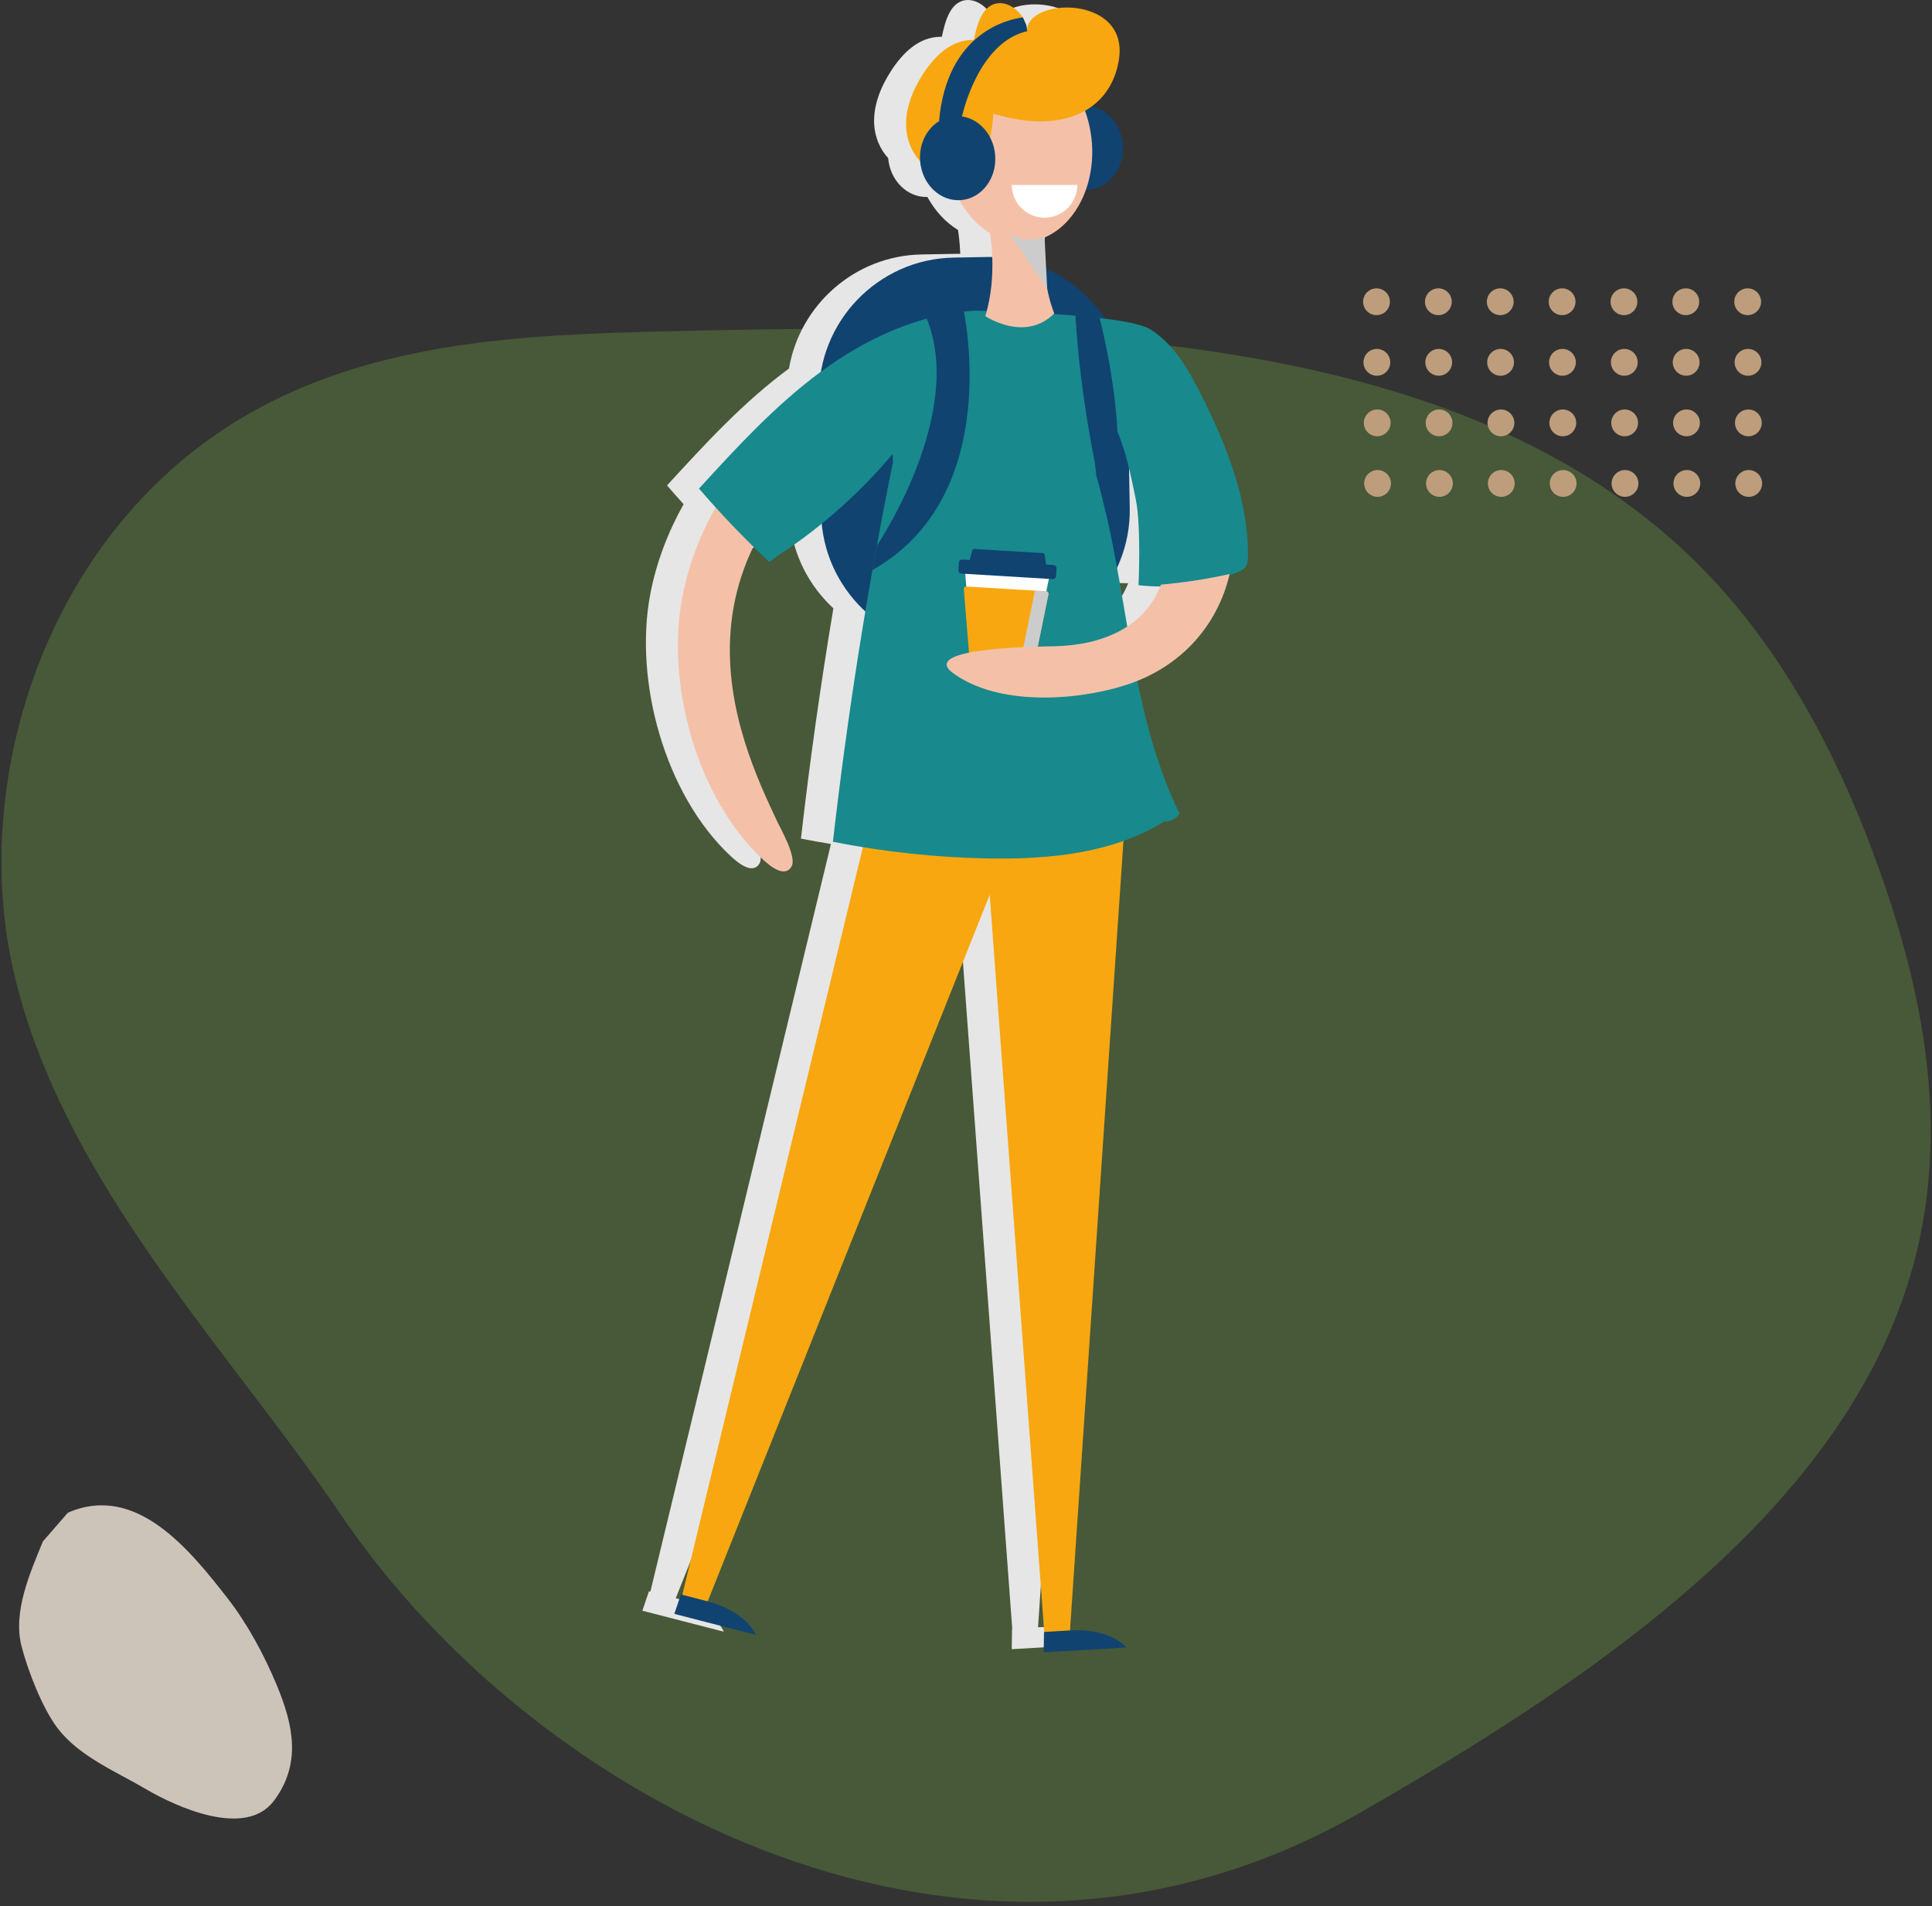 <svg width="303" height="299" viewBox="0 0 303 299" fill="none" xmlns="http://www.w3.org/2000/svg">
<rect x="0" y="0" width="303" height="299" fill="#333333" stroke="none"/>
<path d="M6.728 241.804C4.683 246.828 1.977 252.878 3.394 258.319C4.401 262.182 6.666 268.002 9.029 271.104C12.403 275.533 18.183 277.9 22.804 280.618C27.76 283.533 38.541 288.397 42.965 282.485C47.327 276.656 45.978 270.579 43.425 264.403C41.474 259.683 38.781 254.688 35.667 250.695C29.755 243.112 21.324 232.613 10.636 237.309L6.728 241.804Z" fill="#CDC4B9"/>
<path d="M46.201 227.434C48.75 230.884 51.225 234.325 53.568 237.776C84.06 282.684 152.074 319.401 213.151 284.449C248.763 264.069 286.744 238.592 298.804 202.632C306.348 180.141 302.154 157.319 294.885 136.86C288.252 118.192 278.932 100.348 264.465 86.709C226.653 51.061 162.8 50.569 104.592 51.973C82.656 52.502 59.344 53.403 39.276 64.766C7.457 82.782 -4.885 122.039 2.143 152.445C8.727 180.929 29.137 204.347 46.201 227.434Z" fill="#76B043" fill-opacity="0.3"/>
<path d="M218.149 75.839C218.149 77 217.208 77.941 216.047 77.941C214.886 77.941 213.946 77 213.946 75.839C213.946 74.678 214.886 73.737 216.047 73.737C217.208 73.737 218.149 74.678 218.149 75.839ZM227.851 75.839C227.851 77 226.911 77.941 225.75 77.941C224.589 77.941 223.648 77 223.648 75.839C223.648 74.678 224.589 73.737 225.75 73.737C226.91 73.737 227.851 74.678 227.851 75.839ZM237.553 75.839C237.553 77 236.612 77.941 235.451 77.941C234.29 77.941 233.349 77 233.349 75.839C233.349 74.678 234.29 73.737 235.451 73.737C236.611 73.737 237.553 74.678 237.553 75.839ZM247.254 75.839C247.254 77 246.313 77.941 245.152 77.941C243.991 77.941 243.05 77 243.05 75.839C243.05 74.678 243.991 73.737 245.152 73.737C246.312 73.737 247.254 74.678 247.254 75.839ZM256.955 75.839C256.955 77 256.014 77.941 254.853 77.941C253.692 77.941 252.751 77 252.751 75.839C252.751 74.678 253.692 73.737 254.853 73.737C256.014 73.737 256.955 74.678 256.955 75.839ZM266.656 75.839C266.656 77 265.715 77.941 264.554 77.941C263.393 77.941 262.453 77 262.453 75.839C262.453 74.678 263.393 73.737 264.554 73.737C265.715 73.737 266.656 74.678 266.656 75.839ZM276.357 75.839C276.357 77 275.417 77.941 274.255 77.941C273.094 77.941 272.154 77 272.154 75.839C272.154 74.678 273.094 73.737 274.255 73.737C275.417 73.737 276.357 74.678 276.357 75.839Z" fill="#BD9D7B"/>
<path d="M218.094 66.339C218.094 67.5 217.154 68.44 215.993 68.44C214.832 68.44 213.891 67.5 213.891 66.339C213.891 65.178 214.832 64.237 215.993 64.237C217.154 64.236 218.094 65.178 218.094 66.339ZM227.795 66.339C227.795 67.5 226.855 68.44 225.694 68.44C224.533 68.44 223.592 67.5 223.592 66.339C223.592 65.178 224.533 64.237 225.694 64.237C226.855 64.236 227.795 65.178 227.795 66.339ZM237.498 66.339C237.498 67.5 236.557 68.44 235.396 68.44C234.235 68.44 233.294 67.5 233.294 66.339C233.294 65.178 234.235 64.237 235.396 64.237C236.556 64.236 237.498 65.178 237.498 66.339ZM247.199 66.339C247.199 67.5 246.258 68.44 245.097 68.44C243.936 68.44 242.996 67.5 242.996 66.339C242.996 65.178 243.936 64.237 245.097 64.237C246.257 64.236 247.199 65.178 247.199 66.339ZM256.9 66.339C256.9 67.5 255.96 68.44 254.798 68.44C253.637 68.44 252.697 67.5 252.697 66.339C252.697 65.178 253.637 64.237 254.798 64.237C255.96 64.236 256.9 65.178 256.9 66.339ZM266.601 66.339C266.601 67.5 265.661 68.44 264.5 68.44C263.338 68.44 262.398 67.5 262.398 66.339C262.398 65.178 263.338 64.237 264.5 64.237C265.661 64.236 266.601 65.178 266.601 66.339ZM276.302 66.339C276.302 67.5 275.362 68.44 274.201 68.44C273.04 68.44 272.099 67.5 272.099 66.339C272.099 65.178 273.04 64.237 274.201 64.237C275.362 64.236 276.302 65.178 276.302 66.339Z" fill="#BD9D7B"/>
<path d="M218.04 56.838C218.04 57.999 217.099 58.94 215.938 58.94C214.777 58.94 213.836 57.999 213.836 56.838C213.836 55.677 214.777 54.736 215.938 54.736C217.099 54.735 218.04 55.677 218.04 56.838ZM227.741 56.838C227.741 57.999 226.8 58.94 225.639 58.94C224.478 58.94 223.537 57.999 223.537 56.838C223.537 55.677 224.478 54.736 225.639 54.736C226.8 54.735 227.741 55.677 227.741 56.838ZM237.442 56.838C237.442 57.999 236.501 58.94 235.34 58.94C234.179 58.94 233.238 57.999 233.238 56.838C233.238 55.677 234.179 54.736 235.34 54.736C236.501 54.735 237.442 55.677 237.442 56.838ZM247.144 56.838C247.144 57.999 246.204 58.94 245.043 58.94C243.881 58.94 242.941 57.999 242.941 56.838C242.941 55.677 243.881 54.736 245.043 54.736C246.202 54.735 247.144 55.677 247.144 56.838ZM256.845 56.838C256.845 57.999 255.905 58.94 254.744 58.94C253.583 58.94 252.642 57.999 252.642 56.838C252.642 55.677 253.583 54.736 254.744 54.736C255.904 54.735 256.845 55.677 256.845 56.838ZM266.546 56.838C266.546 57.999 265.606 58.94 264.445 58.94C263.284 58.94 262.343 57.999 262.343 56.838C262.343 55.677 263.284 54.736 264.445 54.736C265.606 54.735 266.546 55.677 266.546 56.838ZM276.248 56.838C276.248 57.999 275.307 58.94 274.146 58.94C272.985 58.94 272.044 57.999 272.044 56.838C272.044 55.677 272.985 54.736 274.146 54.736C275.307 54.735 276.248 55.677 276.248 56.838Z" fill="#BD9D7B"/>
<path d="M217.985 47.336C217.985 48.497 217.044 49.438 215.883 49.438C214.722 49.438 213.781 48.497 213.781 47.336C213.781 46.175 214.722 45.235 215.883 45.235C217.044 45.235 217.985 46.175 217.985 47.336ZM227.686 47.336C227.686 48.497 226.745 49.438 225.584 49.438C224.423 49.438 223.482 48.497 223.482 47.336C223.482 46.175 224.423 45.235 225.584 45.235C226.745 45.235 227.686 46.176 227.686 47.336ZM237.387 47.336C237.387 48.497 236.446 49.438 235.285 49.438C234.124 49.438 233.184 48.497 233.184 47.336C233.184 46.175 234.124 45.235 235.285 45.235C236.446 45.235 237.387 46.176 237.387 47.336ZM247.089 47.336C247.089 48.497 246.149 49.438 244.988 49.438C243.827 49.438 242.886 48.497 242.886 47.336C242.886 46.175 243.827 45.235 244.988 45.235C246.147 45.235 247.089 46.176 247.089 47.336ZM256.79 47.336C256.79 48.497 255.85 49.438 254.689 49.438C253.528 49.438 252.587 48.497 252.587 47.336C252.587 46.175 253.528 45.235 254.689 45.235C255.849 45.235 256.79 46.176 256.79 47.336ZM266.492 47.336C266.492 48.497 265.551 49.438 264.39 49.438C263.229 49.438 262.288 48.497 262.288 47.336C262.288 46.175 263.229 45.235 264.39 45.235C265.551 45.235 266.492 46.176 266.492 47.336ZM276.193 47.336C276.193 48.497 275.252 49.438 274.091 49.438C272.93 49.438 271.989 48.497 271.989 47.336C271.989 46.175 272.93 45.235 274.091 45.235C275.252 45.235 276.193 46.176 276.193 47.336Z" fill="#BD9D7B"/>
<path d="M183.299 61.301C181.338 57.423 179.069 53.452 175.377 51.159C174.241 50.453 171.552 49.913 168.284 49.501C166.024 46.086 162.821 43.351 159.058 41.67L158.827 37.182C158.84 37.032 158.857 36.881 158.873 36.729C161.764 35.468 164.058 32.745 165.289 29.269C165.43 29.269 165.57 29.271 165.712 29.261C168.962 29.008 171.367 25.853 171.084 22.215C170.847 19.159 168.785 16.742 166.205 16.194C168.416 14.57 169.908 12.143 170.443 9.016C172.243 -1.496 155.763 -0.89 156.09 4.395C156.076 4.168 156.043 3.943 155.993 3.723L155.991 3.71C155.97 3.603 155.947 3.497 155.925 3.39C155.894 3.329 155.872 3.264 155.841 3.202C155.754 2.954 155.647 2.714 155.521 2.484C155.504 2.443 155.483 2.404 155.467 2.363C155.443 2.322 155.417 2.283 155.395 2.241C155.391 2.242 155.386 2.242 155.382 2.243C153.957 -0.058 150.751 -1.182 149.018 1.812C148.318 3.022 148.006 4.411 147.705 5.774C147.636 5.773 147.568 5.772 147.501 5.772C144.051 5.781 141.511 8.394 139.75 11.116C138.112 13.646 136.915 16.592 137.105 19.599C137.226 21.505 138.008 23.418 139.294 24.802C139.584 28.332 142.307 31.005 145.446 30.903C146.666 33.126 148.325 34.916 150.24 36.068C150.34 36.677 150.532 38.034 150.599 39.822C150.389 39.819 150.18 39.814 149.968 39.818L144.518 39.917C134.061 40.107 125.431 47.844 123.738 57.812C123.734 57.815 123.73 57.817 123.727 57.82C116.606 63.062 110.585 69.629 104.613 76.15C105.467 77.144 106.333 78.125 107.212 79.095C104.745 83.486 102.938 88.226 101.991 93.17C99.384 106.788 104.261 124.632 114.559 134.268C115.716 135.35 118.07 137.314 119.134 135.413C119.963 133.932 117.436 129.574 116.871 128.366C113.017 120.128 104.62 102.879 113.14 85.26C113.966 86.073 114.798 86.88 115.644 87.673C115.644 87.673 116.489 87.008 117.096 86.61C119.436 85.076 121.691 83.414 123.862 81.649C124.367 87.08 126.907 91.926 130.701 95.427C128.693 107.424 126.993 119.473 125.613 131.558C127.176 131.868 128.745 132.142 130.317 132.398L101.999 249.687L101.776 249.629L100.743 252.678L113.519 255.969C111.941 252.583 107.463 251.113 105.981 250.71L150.202 139.876L158.753 255.514L158.72 255.516L158.672 258.714L171.637 257.952C169.026 255.106 164.075 255.196 162.797 255.271L171.181 131.424C173.544 130.583 175.817 129.513 177.952 128.146L177.587 128.404C178.53 128.435 179.474 127.941 179.987 127.149C176.76 120.546 174.838 113.506 173.361 106.308C181.123 103.188 186.06 96.943 187.789 89.724C188.175 89.592 188.564 89.466 188.945 89.319C189.464 89.119 190.004 88.886 190.33 88.435C190.678 87.952 190.711 87.317 190.714 86.721C190.762 77.81 187.321 69.254 183.299 61.301ZM171.775 97.781C171.244 94.713 170.732 91.636 170.176 88.571C171.508 85.713 172.229 82.522 172.168 79.172L172.055 72.956C172.458 74.603 172.796 76.269 173.127 77.92C173.979 82.162 173.544 91.311 173.544 91.311C174.67 91.435 175.803 91.489 176.937 91.496C175.839 94.243 174.032 96.303 171.775 97.781Z" fill="#E6E6E6"/>
<path d="M177.271 116.012L167.791 256.059L163.788 256.295L153.519 117.409C153.519 117.409 165.852 106.661 177.271 116.012Z" fill="#F8A710"/>
<path d="M163.247 120.244L110.895 251.455L106.951 250.439L139.842 114.216C139.842 114.216 155.085 107.746 163.247 120.244Z" fill="#F8A710"/>
<path d="M156.098 101.533L150.648 101.632C138.837 101.847 128.997 92.359 128.782 80.548L128.45 62.277C128.235 50.466 137.723 40.626 149.534 40.412L154.984 40.312C166.795 40.097 176.635 49.585 176.85 61.396L177.182 79.667C177.397 91.479 167.909 101.318 156.098 101.533Z" fill="#104370"/>
<path d="M143.613 53.556C143.39 53.02 130.615 60.306 129.89 60.782C118.535 68.222 109.585 80.197 107.007 93.665C104.399 107.283 109.276 125.127 119.575 134.763C120.731 135.845 123.086 137.809 124.149 135.908C124.979 134.426 122.452 130.069 121.887 128.86C116.105 116.501 100.078 83.85 146.35 60.107L143.613 53.556Z" fill="#F4C1A8"/>
<path d="M180.391 51.655C184.083 53.949 186.351 57.919 188.313 61.797C192.335 69.75 195.776 78.306 195.727 87.218C195.724 87.813 195.692 88.449 195.343 88.932C195.018 89.382 194.477 89.616 193.958 89.816C189.082 91.692 183.752 92.381 178.558 91.806C178.558 91.806 178.993 82.658 178.141 78.416C177.08 73.129 175.948 67.674 172.857 63.255L172.579 62.446C171.713 66.385 171.485 70.465 171.908 74.476L171.965 74.711C177.017 92.221 176.998 111.273 185 127.646C184.487 128.438 183.543 128.931 182.6 128.9L182.964 128.642C174.849 133.841 164.757 134.833 155.122 134.669C146.901 134.529 138.693 133.652 130.628 132.052C132.907 112.076 136.05 92.198 140.043 72.492L140.016 71.19C134.865 77.329 128.812 82.71 122.11 87.105C121.503 87.503 120.658 88.167 120.658 88.167C116.777 84.528 113.093 80.68 109.627 76.644C115.599 70.123 121.62 63.556 128.741 58.314C135.862 53.072 144.24 49.178 153.072 48.734C153.073 48.735 176.382 49.164 180.391 51.655Z" fill="#18898D"/>
<path d="M176.099 22.711C176.382 26.349 173.977 29.504 170.727 29.756C167.477 30.009 164.612 27.265 164.329 23.627C164.046 19.989 166.451 16.834 169.701 16.582C172.952 16.329 175.816 19.073 176.099 22.711Z" fill="#104370"/>
<path d="M160.94 37.968C167.262 37.476 171.875 30.488 171.242 22.361C170.609 14.233 164.971 8.043 158.649 8.535C152.327 9.027 147.715 16.015 148.347 24.142C148.98 32.27 154.618 38.46 160.94 37.968Z" fill="#F4C1A8"/>
<path d="M155.193 36.207C155.193 36.207 156.554 43.009 154.527 49.595C154.527 49.595 160.726 53.781 165.346 49.172C165.346 49.172 162.609 42.907 164.271 34.732C164.271 34.732 156.256 29.207 155.193 36.207Z" fill="#F4C1A8"/>
<path d="M167.501 255.79C167.501 255.79 173.638 255.163 176.651 258.448L163.686 259.211L163.734 256.012L167.501 255.79Z" fill="#104370"/>
<path d="M110.503 251.081C110.503 251.081 116.632 252.384 118.533 256.465L105.757 253.174L106.79 250.125L110.503 251.081Z" fill="#104370"/>
<path d="M164.802 89.303L151.259 88.49L152.559 104.435C152.592 104.839 152.917 105.158 153.323 105.182L160.756 105.629C161.161 105.653 161.522 105.376 161.603 104.978L164.802 89.303Z" fill="white"/>
<path d="M163.546 86.765L152.809 86.12C152.657 86.111 152.519 86.211 152.479 86.358L151.842 88.719L164.196 89.46L163.846 87.04C163.824 86.889 163.699 86.774 163.546 86.765Z" fill="#104370"/>
<path d="M165.117 90.844L150.762 89.982C150.499 89.966 150.3 89.742 150.316 89.479L150.391 88.222C150.407 87.96 150.632 87.76 150.894 87.776L165.25 88.638C165.511 88.654 165.711 88.879 165.696 89.141L165.62 90.398C165.604 90.661 165.379 90.86 165.117 90.844Z" fill="#104370"/>
<path d="M151.972 102.426L151.156 92.421C151.137 92.189 151.328 91.993 151.561 92.007L164.081 92.759C164.314 92.773 164.481 92.99 164.434 93.218L162.426 103.053C162.388 103.24 162.218 103.371 162.028 103.359L152.331 102.777C152.14 102.765 151.988 102.616 151.972 102.426Z" fill="#F8A710"/>
<path d="M164.081 92.759L162.307 92.653L160.144 103.246L162.027 103.36C162.218 103.371 162.388 103.241 162.426 103.054L164.433 93.218C164.48 92.99 164.314 92.773 164.081 92.759Z" fill="#CCCCCC"/>
<path d="M152.516 6.267C152.583 6.267 152.651 6.268 152.72 6.27C153.022 4.906 153.333 3.518 154.033 2.307C156.253 -1.527 160.888 1.394 161.104 4.89C160.777 -0.395 177.258 -1 175.458 9.512C174.518 14.999 170.643 18.339 165.084 18.946C161.962 19.287 158.8 18.733 155.791 17.833C155.576 20.48 155.277 23.331 153.508 25.312C151.927 27.083 149.267 27.8 147.01 27.064C144.145 26.129 142.31 23.102 142.12 20.094C141.93 17.086 143.127 14.14 144.764 11.61C146.526 8.888 149.066 6.277 152.516 6.267Z" fill="#F8A710"/>
<path d="M182.071 91.715C179.519 98.516 172.691 101.212 165.443 101.379C163.396 101.427 143.967 101.506 149.443 105.57C156.427 110.753 168.641 109.984 176.469 107.497C185.4 104.66 191.023 97.918 192.848 90.049C189.294 90.846 185.68 91.387 182.071 91.715Z" fill="#F4C1A8"/>
<path d="M151.04 48.257C151.04 48.257 157.759 77.602 136.832 89.421L137.518 85.606C137.518 85.606 151.449 65.042 145.348 49.992C145.348 49.992 147.931 46.538 151.04 48.257Z" fill="#104370"/>
<path d="M172.343 49.465C172.343 49.465 178.181 71.127 173.446 80.461C173.446 80.461 169.588 65.518 168.666 49.568C168.666 49.568 169.678 44.657 172.343 49.465Z" fill="#104370"/>
<path d="M160.94 3.886C160.772 3.551 160.619 3.208 160.482 2.858C160.458 2.817 160.432 2.778 160.41 2.736C158.374 2.984 148.519 4.908 147.27 19.015L150.878 18.261C150.878 18.261 153.313 6.652 161.104 4.89L161.005 4.205C160.985 4.098 160.962 3.993 160.94 3.886Z" fill="#104370"/>
<path d="M156.075 24.348C156.358 27.986 153.953 31.14 150.703 31.393C147.452 31.646 144.588 28.902 144.305 25.264C144.022 21.625 146.427 18.471 149.677 18.218C152.927 17.965 155.792 20.71 156.075 24.348Z" fill="#104370"/>
<path d="M163.813 37.117C163.813 37.117 161.028 38.471 158.303 36.611L164.232 45.261L163.813 37.117Z" fill="#CCCCCC"/>
<path d="M168.955 29.016C168.955 31.852 166.657 34.151 163.821 34.151C160.985 34.151 158.686 31.852 158.686 29.016H168.955Z" fill="white"/>
</svg>
